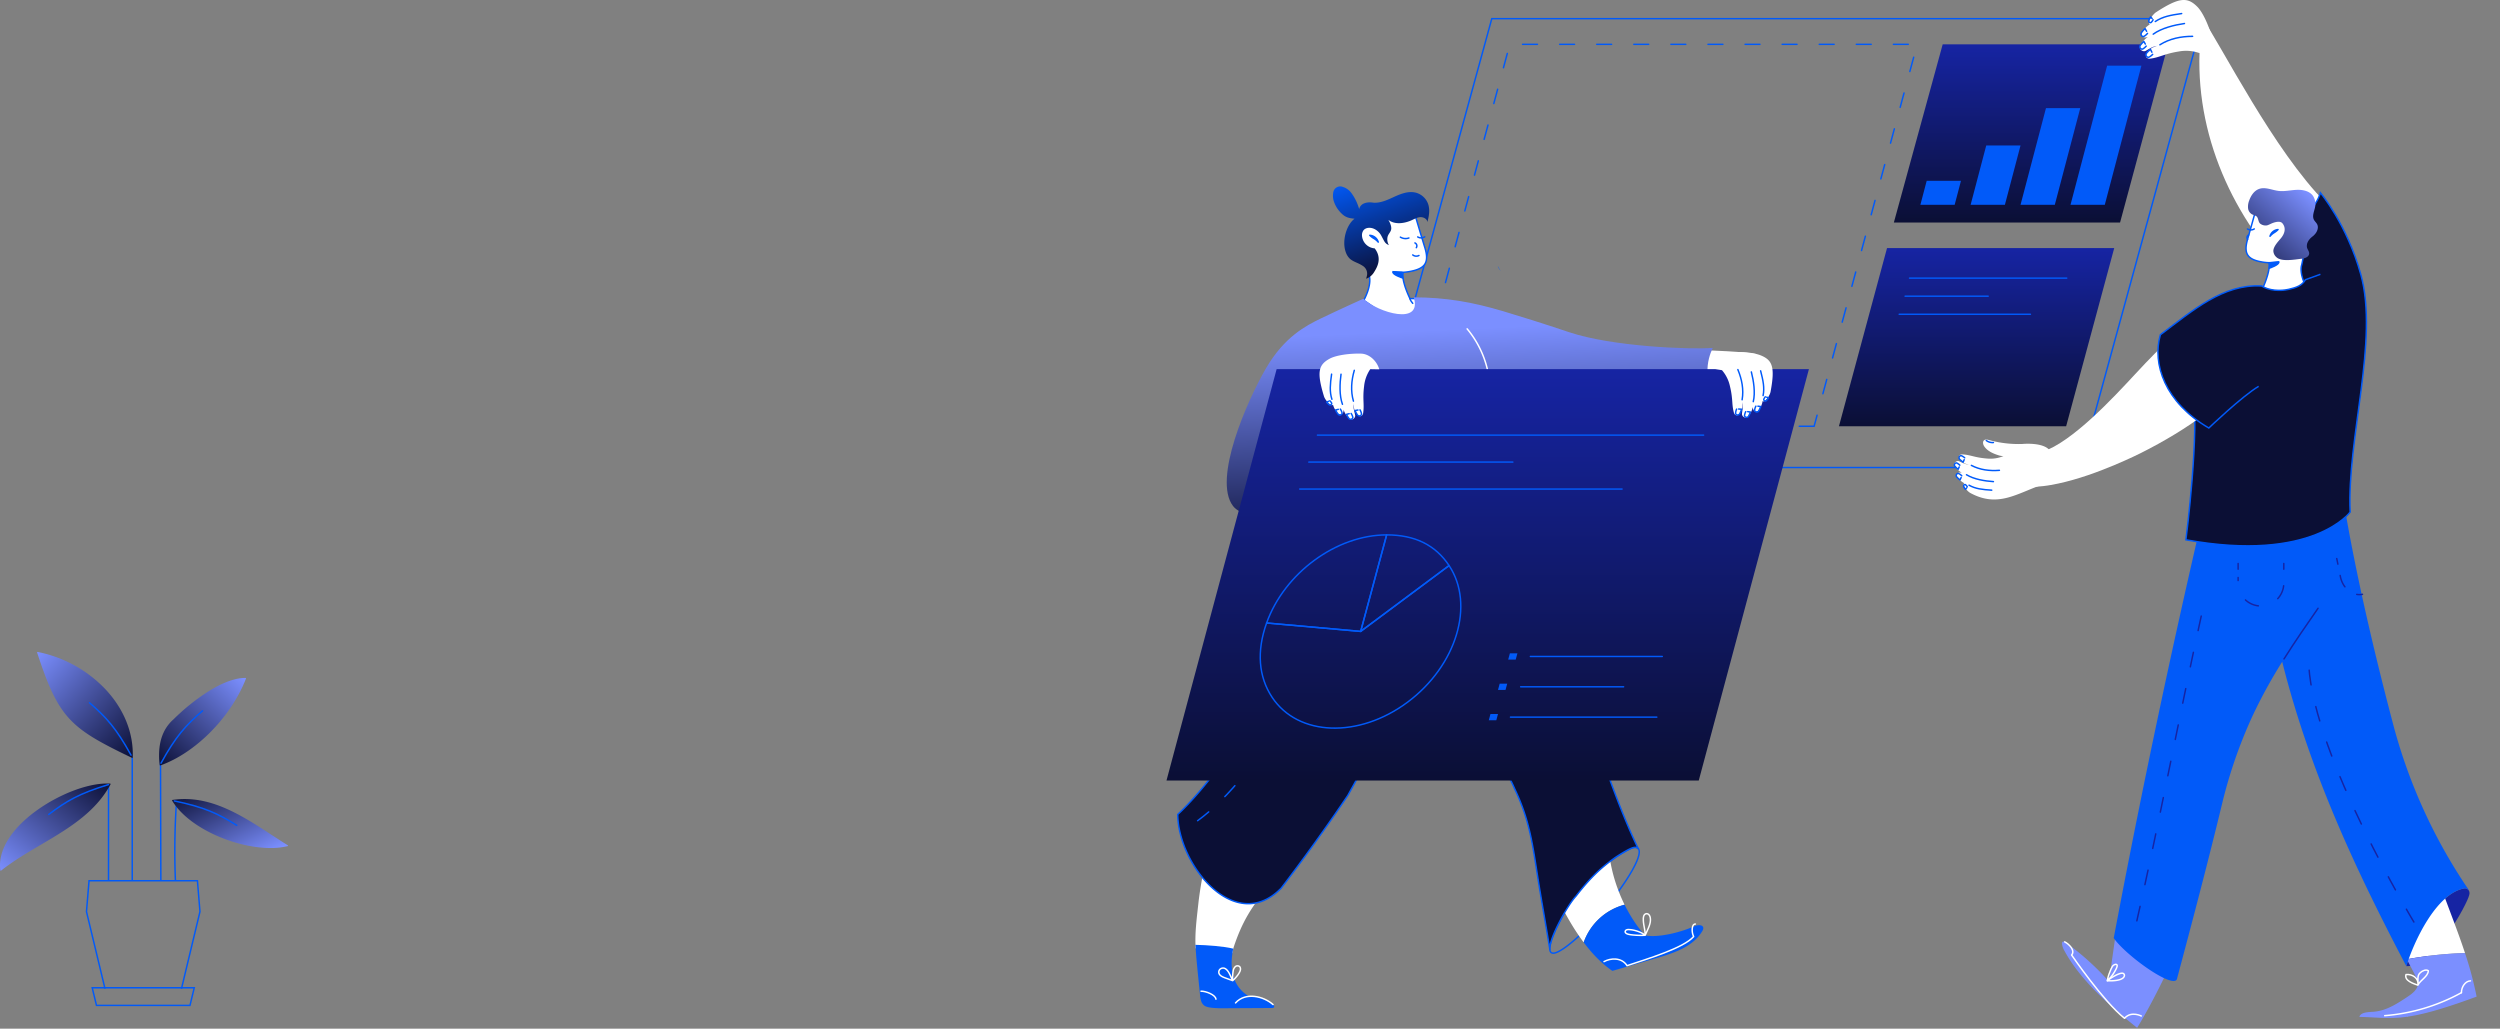 <svg xmlns="http://www.w3.org/2000/svg" xmlns:xlink="http://www.w3.org/1999/xlink" width="1685.396" height="693.489" viewBox="0 0 1685.396 693.489">
  <rect x="0" y="0" width="1685.396" height="693.489" fill="#808080" stroke="none"/>
  <defs>
    <linearGradient id="linear-gradient" x1="0.5" x2="0.5" y2="1" gradientUnits="objectBoundingBox">
      <stop offset="0" stop-color="#1624a3"/>
      <stop offset="1" stop-color="#0b0f35"/>
    </linearGradient>
    <linearGradient id="linear-gradient-3" x1="0.67" y1="-0.05" x2="-0.249" y2="1.07" gradientUnits="objectBoundingBox">
      <stop offset="0" stop-color="#7b8fff"/>
      <stop offset="1" stop-color="#0b0f35"/>
    </linearGradient>
    <linearGradient id="linear-gradient-4" x1="0.358" y1="-0.153" x2="0.735" y2="0.877" gradientUnits="objectBoundingBox">
      <stop offset="0" stop-color="#015af9"/>
      <stop offset="1" stop-color="#0b0f35"/>
    </linearGradient>
    <linearGradient id="linear-gradient-5" x1="0.381" y1="0.202" x2="0.436" y2="0.94" xlink:href="#linear-gradient-3"/>
    <linearGradient id="linear-gradient-6" x1="0.409" y1="0.145" x2="0.5" y2="1.084" xlink:href="#linear-gradient-3"/>
    <linearGradient id="linear-gradient-8" x1="1" x2="0" y2="1" gradientUnits="objectBoundingBox">
      <stop offset="0" stop-color="#0b0f35"/>
      <stop offset="1" stop-color="#7b8fff"/>
    </linearGradient>
    <linearGradient id="linear-gradient-9" x1="0" y1="0" x2="1" y2="1" xlink:href="#linear-gradient-3"/>
    <linearGradient id="linear-gradient-10" x1="1" y1="0.918" x2="0" y2="0" xlink:href="#linear-gradient-3"/>
    <linearGradient id="linear-gradient-11" x1="0.968" y1="0" x2="0" y2="1" xlink:href="#linear-gradient-3"/>
  </defs>
  <g id="Group_6885" data-name="Group 6885" transform="translate(-170.604 -401.961)">
    <g id="Group_6974" data-name="Group 6974">
      <g id="Group_6783" data-name="Group 6783" transform="translate(1001.443 401.961)">
        <g id="Group_6798" data-name="Group 6798" transform="translate(91.913 12.576)">
          <path id="Path_3500" data-name="Path 3500" d="M610.794,318.91h-479.5L214.25,16.3h479.5Z" transform="translate(-131.295 -16.301)" fill="none" stroke="#015af9" stroke-miterlimit="10" stroke-width="1"/>
          <g id="Group_6797" data-name="Group 6797" transform="translate(353.999 17.309)">
            <path id="Path_3501" data-name="Path 3501" d="M750.062,158.877h-152.5L630.492,38.738H782.481Z" transform="translate(-597.558 -38.738)" fill="url(#linear-gradient)"/>
            <path id="Path_3502" data-name="Path 3502" d="M775.057,151.182H751.945l24.69-93.806h23.112Z" transform="translate(-632.845 -42.998)" fill="#015af9"/>
            <path id="Path_3503" data-name="Path 3503" d="M725.422,94.469l-17.158,65.192h23.111l17.158-65.192Z" transform="translate(-622.861 -51.476)" fill="#015af9"/>
            <path id="Path_3504" data-name="Path 3504" d="M675.184,127.1,664.65,167.119h23.112L698.3,127.1Z" transform="translate(-612.892 -58.934)" fill="#015af9"/>
            <path id="Path_3505" data-name="Path 3505" d="M625,158.026l-4.253,16.161h23.111l4.253-16.161Z" transform="translate(-602.859 -66.003)" fill="#015af9"/>
          </g>
          <g id="Group_6796" data-name="Group 6796" transform="translate(316.984 154.666)">
            <path id="Path_3506" data-name="Path 3506" d="M702.741,336.93H549.575l32.42-120.138H735.16Z" transform="translate(-549.575 -216.791)" fill="url(#linear-gradient)"/>
            <line id="Line_280" data-name="Line 280" x1="105.949" transform="translate(47.608 20.266)" fill="none" stroke="#015af9" stroke-linecap="round" stroke-miterlimit="10" stroke-width="1"/>
            <line id="Line_281" data-name="Line 281" x1="55.972" transform="translate(44.611 32.451)" fill="none" stroke="#015af9" stroke-linecap="round" stroke-miterlimit="10" stroke-width="1"/>
            <line id="Line_282" data-name="Line 282" x1="88.426" transform="translate(40.638 44.636)" fill="none" stroke="#015af9" stroke-linecap="round" stroke-miterlimit="10" stroke-width="1"/>
          </g>
          <path id="Path_3507" data-name="Path 3507" d="M437.872,296.234H163.223l69.484-257.5h274.65Z" transform="translate(-137.631 -21.43)" fill="none" stroke="#015af9" stroke-linecap="round" stroke-miterlimit="10" stroke-width="1" stroke-dasharray="10 15"/>
        </g>
        <path id="Path_3522" data-name="Path 3522" d="M1010.609,883.811c4.009.109,8.456-1.016,11.133,2.793" transform="translate(-229.712 -201.988)" fill="none" stroke="#fff" stroke-linecap="round" stroke-linejoin="round" stroke-width="1"/>
        <g id="Group_6808" data-name="Group 6808" transform="translate(486.683)">
          <path id="Path_3498" data-name="Path 3498" d="M932.418,196.661c-43.361-40.511-71.1-98.037-69.007-157.885l.868-25.173c14.179,20.755,49.049,90.9,84.346,126.345Z" transform="translate(-698.105 -3.109)" fill="#fff"/>
          <g id="Group_6795" data-name="Group 6795" transform="translate(125.015)">
            <path id="Path_3508" data-name="Path 3508" d="M853.332,35.958l1.67.65c5.334-3.377,6.655-4.679,5.069-10.789-2.179-8.393-6.3-17.5-10.055-21.263-6.693-6.707-12.21-6.443-27.87,3.726-2.084,1.354-5.92,6.575-4.323,8.006l.234.114a15.139,15.139,0,0,0-5.14,5.272c-1.227,2.341.385,4.422,3.8,3.22l.065-.042a15.4,15.4,0,0,0-5.428,6.384c-.761,1.8,1.822,4.142,3.955,2.985,2.256-1.224,4.416-2.811,7.417-3.279l.292-.224,0,.115c-.578.214-1.17.437-1.792.673l-.653.25a9.788,9.788,0,0,0-4.267,3.424,7.475,7.475,0,0,0-.423.688c-.586,1.1-.88,2.592.545,3.38a2.928,2.928,0,0,0,1.784.3c6.636-.852,9.452-3.29,19.418-4.852a26.913,26.913,0,0,1,13.324.923Z" transform="translate(-811.216 0)" fill="#fff"/>
            <path id="Path_3509" data-name="Path 3509" d="M828.8,37.451c6.546-4.143,14.234-5.7,22.055-5.7" transform="translate(-815.235 -7.257)" fill="none" stroke="#015af9" stroke-linecap="round" stroke-miterlimit="10" stroke-width="1"/>
            <path id="Path_3510" data-name="Path 3510" d="M822.977,27.729c5.632-4.121,14.334-6.2,21.061-7.176" transform="translate(-813.904 -4.698)" fill="none" stroke="#015af9" stroke-linecap="round" stroke-miterlimit="10" stroke-width="1"/>
            <path id="Path_3511" data-name="Path 3511" d="M824.774,17.222c4.97-3.325,10.328-4.308,17.787-5.373" transform="translate(-814.315 -2.708)" fill="none" stroke="#015af9" stroke-linecap="round" stroke-miterlimit="10" stroke-width="1"/>
            <path id="Path_3512" data-name="Path 3512" d="M816.674,28.23a8.821,8.821,0,0,1-2.49,2.074c-.994.333-2.85-1.173-1.322-2.986a19.635,19.635,0,0,1,2.17-2.328l1.045,1.818" transform="translate(-811.46 -5.711)" fill="none" stroke="#015af9" stroke-linecap="round" stroke-linejoin="round" stroke-width="1"/>
            <path id="Path_3513" data-name="Path 3513" d="M815.566,39.358a8.57,8.57,0,0,1-2.422,2.017c-.967.325-2.773-1.142-1.286-2.905a19.132,19.132,0,0,1,2.111-2.266l1.016,1.77" transform="translate(-811.233 -8.275)" fill="none" stroke="#015af9" stroke-linecap="round" stroke-linejoin="round" stroke-width="1"/>
            <path id="Path_3514" data-name="Path 3514" d="M821.147,46.517a8.953,8.953,0,0,1-2.648,1.951c-1.028.278-2.818-1.361-1.16-3.106a19.979,19.979,0,0,1,2.34-2.229l.948,1.905" transform="translate(-812.461 -9.859)" fill="none" stroke="#015af9" stroke-linecap="round" stroke-linejoin="round" stroke-width="1"/>
            <path id="Path_3515" data-name="Path 3515" d="M821.966,16.728a6.172,6.172,0,0,1-1.347,1.826c-.621.393-2.135-.322-1.4-1.811a13.859,13.859,0,0,1,1.087-1.946l1.013,1.063" transform="translate(-813 -3.382)" fill="none" stroke="#015af9" stroke-linecap="round" stroke-linejoin="round" stroke-width="1"/>
          </g>
          <path id="Path_3516" data-name="Path 3516" d="M1044.15,828.78c5.021-16.223,19.991-48.9,39.034-52.4,2.7-.265,4.159,2.032,3.365,4.48-1.143,5.665-24.246,48.922-42.4,47.916" transform="translate(-739.441 -177.446)" fill="#1624a3"/>
          <path id="Path_3518" data-name="Path 3518" d="M1033.763,808.509c1.6,3.047,5.091,9.712,8.362,15.961a257.562,257.562,0,0,1,39.212-4.189c-.092-.293-.185-.586-.285-.879-4.652-14.032-10.145-27.756-15.19-41.619Z" transform="translate(-737.067 -177.771)" fill="#fff"/>
          <path id="Path_3519" data-name="Path 3519" d="M1003.152,875.919c22.819.447,29.284,4.721,79.026-13.67a235.178,235.178,0,0,0-7.838-29.376,257.545,257.545,0,0,0-39.212,4.189c2.569,4.922,5.006,9.581,6.287,12.011,1.936,3.834,1.327,6.326-.286,8.509s-4.058,3.8-6.449,5.385c-6.657,4.4-13.847,8.972-22.24,9.489-3.649.231-8.563.4-9.288,3.464" transform="translate(-730.071 -190.362)" fill="#7b8fff"/>
          <path id="Path_3521" data-name="Path 3521" d="M1103.406,857.183c-3.429.1-6.114,3.98-6.114,7.959" transform="translate(-755.433 -195.919)" fill="none" stroke="#fff" stroke-linecap="round" stroke-linejoin="round" stroke-width="1"/>
          <path id="Path_3523" data-name="Path 3523" d="M1025.3,882.991a127.564,127.564,0,0,0,51.687-15.491" transform="translate(-735.132 -198.277)" fill="none" stroke="#fff" stroke-linecap="round" stroke-linejoin="round" stroke-width="1"/>
          <path id="Path_3524" data-name="Path 3524" d="M777.084,830.288c-.777,4.728-.913,10.171-2.795,14.579a181.284,181.284,0,0,0-28.387-25.5c-.723-.531-1.828-1.025-2.411-.347a1.644,1.644,0,0,0-.251,1.215,12.957,12.957,0,0,0,1.79,4.9c10.73,19.835,31.242,37.629,48.868,51.689,3.132-5.06,6.364-10.808,9.465-16.624,1.107-2.071,2.187-4.148,3.252-6.206,1.924-3.731,3.755-7.4,5.441-10.852-7.711-12.135-21.334-27.706-30.835-38.506-.5,1.8-.913,3.621-1.263,5.456Z" transform="translate(-670.661 -183.909)" fill="#7b8fff"/>
          <path id="Path_3526" data-name="Path 3526" d="M782.9,855.568c1.816-1.609,8.2-5.648,10.45-5.023a1.433,1.433,0,0,1,1.053,1.514c-.393,3.614-8.85,3.7-11.5,3.508" transform="translate(-679.73 -194.386)" fill="none" stroke="#fff" stroke-linecap="round" stroke-linejoin="round" stroke-width="1"/>
          <path id="Path_3527" data-name="Path 3527" d="M782.9,853.8a26.556,26.556,0,0,0,5.484-7.169,10.148,10.148,0,0,0,1.075-2.523,1.257,1.257,0,0,0-.06-.966,1.027,1.027,0,0,0-.906-.39,3.236,3.236,0,0,0-2.432,1.856,21.719,21.719,0,0,0-1.563,3.535,24.226,24.226,0,0,0-1.6,5.657" transform="translate(-679.73 -192.621)" fill="none" stroke="#fff" stroke-linecap="round" stroke-linejoin="round" stroke-width="1"/>
          <path id="Path_3528" data-name="Path 3528" d="M745.61,823.1c2.784,1.315,7.335,5.851,4.662,8.865,0,0,21.427,31.319,35.67,42.648" transform="translate(-671.206 -188.129)" fill="none" stroke="#fff" stroke-linecap="round" stroke-linejoin="round" stroke-width="1"/>
          <path id="Path_3529" data-name="Path 3529" d="M809.547,887.7s-6.955-3.917-11.656,1.358" transform="translate(-683.156 -202.575)" fill="none" stroke="#fff" stroke-miterlimit="10" stroke-width="1"/>
          <path id="Path_3530" data-name="Path 3530" d="M903.223,546.511a343.591,343.591,0,0,0-20.594,37.1q-.771,1.636-1.523,3.29a321.853,321.853,0,0,0-19.764,57.853c-9.321,38.568-20.244,80.03-30.327,117.669h0c-2.725,6.634-34.324-15.827-42.689-27.865l.119.022q2.032-10.709,4.082-21.412,24.342-126.851,53.188-251.693L944.667,447.5c7.665,44.264,19.375,94.706,31.932,142.261A362.183,362.183,0,0,0,1025,698.1q1.32,1.983,2.666,3.954l-.16.142a3.193,3.193,0,0,0-2.793-.974c-19.042,3.493-34.012,36.173-39.033,52.4-34.28-65.279-64.948-130.83-83.659-205.173" transform="translate(-680.97 -102.281)" fill="#015af9"/>
          <line id="Line_283" data-name="Line 283" y2="3.857" transform="translate(222.117 379.878)" fill="none" stroke="#1624a3" stroke-linecap="round" stroke-linejoin="round" stroke-width="1"/>
          <path id="Path_3532" data-name="Path 3532" d="M927.864,510.277a15.394,15.394,0,0,1-30.685-1.785v-3.809" transform="translate(-705.849 -115.35)" fill="none" stroke="#1624a3" stroke-linecap="round" stroke-linejoin="round" stroke-width="1" stroke-dasharray="9.673 14.51"/>
          <line id="Line_284" data-name="Line 284" y1="3.857" transform="translate(191.33 379.878)" fill="none" stroke="#1624a3" stroke-linecap="round" stroke-linejoin="round" stroke-width="1"/>
          <path id="Path_3533" data-name="Path 3533" d="M1004.7,519.363a10.434,10.434,0,0,1-3.835.055" transform="translate(-729.548 -118.706)" fill="none" stroke="#1624a3" stroke-linecap="round" stroke-linejoin="round" stroke-width="1"/>
          <path id="Path_3534" data-name="Path 3534" d="M989.386,509.7a16.632,16.632,0,0,1-3.031-6.787l-.758-3.746" transform="translate(-726.058 -114.091)" fill="none" stroke="#1624a3" stroke-linecap="round" stroke-linejoin="round" stroke-width="1" stroke-dasharray="8.381 12.571"/>
          <line id="Line_285" data-name="Line 285" x1="0.765" y1="3.781" transform="translate(257.815 376.548)" fill="none" stroke="#1624a3" stroke-linecap="round" stroke-linejoin="round" stroke-width="1"/>
          <path id="Path_3535" data-name="Path 3535" d="M960.218,531.575c-7.765,11.191-15.557,22.426-22.954,34.152" transform="translate(-715.011 -121.497)" fill="none" stroke="#1624a3" stroke-linecap="round" stroke-linejoin="round" stroke-width="1"/>
          <path id="Path_3536" data-name="Path 3536" d="M851.674,538.388c-16.378,74.544-28.207,139.265-44.792,211.58" transform="translate(-685.21 -123.055)" fill="none" stroke="#1624a3" stroke-linecap="round" stroke-linejoin="round" stroke-width="1" stroke-dasharray="10 15"/>
          <path id="Path_3537" data-name="Path 3537" d="M1029.78,754.57s-67.045-110.64-70.849-172.718" transform="translate(-719.964 -132.989)" fill="none" stroke="#1624a3" stroke-linecap="round" stroke-linejoin="round" stroke-width="1" stroke-dasharray="10 15"/>
          <path id="Path_3538" data-name="Path 3538" d="M1051.823,857.94c1.678-3.508,6.9-5.8,7.069-9.759-1.615-1.1-4.1.077-5.389,1.287-2.6,2.2-1.2,5.664-1.68,8.472.774-4.777-3.715-7.578-7.974-7.188-1.3,4.165,4.942,6.067,7.974,7.188" transform="translate(-739.332 -193.761)" fill="none" stroke="#fff" stroke-linecap="round" stroke-linejoin="round" stroke-width="1"/>
          <path id="Path_3539" data-name="Path 3539" d="M856.144,298.956c4.955,29.936-4.592,103.463-4.592,103.463C937.191,418.1,962.27,383.725,962.27,383.725c-2.244-49.657,19.5-115.894,7.157-160.306-9.4-33.816-27.213-54.953-27.213-54.953s-4.366,19.5-37.455,32.616l10.714,26.864" transform="translate(-695.42 -38.505)" fill="#0b0f35" stroke="#015af9" stroke-width="1"/>
          <path id="Path_3541" data-name="Path 3541" d="M853.961,323.8c-11.3,9.532-13.424,10.814-25.271,19.663-11.771,8.792-30.52,19.411-43.829,25.635s-45.621,20.466-70.017,20.432l8.619-23.686c20.263-6.626,48.026-36.666,62.53-52.289,20.244-21.806,28.814-29.676,53.908-45.664" transform="translate(-664.174 -61.229)" fill="#fff"/>
          <g id="Group_6794" data-name="Group 6794" transform="translate(0 296.336)">
            <path id="Path_3542" data-name="Path 3542" d="M715.706,413.074l-5.656.9c-18.579,6.242-31.1,16.488-50.153,6.138-1.839-1-5.4-5.129-4.157-6.435l.189-.111a12.755,12.755,0,0,1-4.662-4.086c-1.184-1.884.032-3.737,2.975-2.953l.058.031a12.968,12.968,0,0,1-4.976-5c-.758-1.461,1.257-3.6,3.122-2.766,1.975.879,3.893,2.068,6.442,2.263l.259.169,0-.1c-.5-.142-1.011-.29-1.548-.448l-.564-.167a8.244,8.244,0,0,1-3.807-2.592,6.289,6.289,0,0,1-.4-.55c-.566-.888-.91-2.118.234-2.873a2.46,2.46,0,0,1,1.478-.368c5.625.278,8.149,2.139,16.617,2.793a22.658,22.658,0,0,0,11.122-1.652,11.278,11.278,0,0,1-3.006-.436c-3.718-1.156-7.555-2.759-9.82-5.927-.944-1.321-1.436-3.421-.122-4.374.91-.66,2.169-.365,3.254-.066A74.811,74.811,0,0,0,695.13,387.1s14.069-1.4,18.422,4.42,2.154,21.558,2.154,21.558" transform="translate(-649.162 -384.133)" fill="#fff"/>
            <path id="Path_3543" data-name="Path 3543" d="M677.105,384.959a6.889,6.889,0,0,0,4.788,1.362" transform="translate(-655.549 -384.322)" fill="none" stroke="#015af9" stroke-linecap="round" stroke-miterlimit="10" stroke-width="1"/>
            <path id="Path_3544" data-name="Path 3544" d="M664.07,406.7c5.767,3.046,12.322,3.849,18.886,3.334" transform="translate(-652.569 -389.292)" fill="none" stroke="#015af9" stroke-linecap="round" stroke-miterlimit="10" stroke-width="1"/>
            <path id="Path_3545" data-name="Path 3545" d="M659.8,414.879c5,3.088,12.44,4.261,18.15,4.636" transform="translate(-651.593 -391.161)" fill="none" stroke="#015af9" stroke-linecap="round" stroke-miterlimit="10" stroke-width="1"/>
            <path id="Path_3546" data-name="Path 3546" d="M662.032,424.027c4.39,2.463,8.953,2.936,15.283,3.338" transform="translate(-652.104 -393.252)" fill="none" stroke="#015af9" stroke-linecap="round" stroke-miterlimit="10" stroke-width="1"/>
            <path id="Path_3547" data-name="Path 3547" d="M654.54,415.292a7.422,7.422,0,0,0-2.226-1.576,1.431,1.431,0,0,0-.913,2.594,16.634,16.634,0,0,0,1.975,1.811l.756-1.6" transform="translate(-649.541 -390.89)" fill="none" stroke="#015af9" stroke-linecap="round" stroke-linejoin="round" stroke-width="1"/>
            <path id="Path_3548" data-name="Path 3548" d="M652.879,406.063a7.226,7.226,0,0,0-2.165-1.534,1.392,1.392,0,0,0-.889,2.523,16.19,16.19,0,0,0,1.922,1.762l.736-1.551" transform="translate(-649.184 -388.79)" fill="none" stroke="#015af9" stroke-linecap="round" stroke-linejoin="round" stroke-width="1"/>
            <path id="Path_3549" data-name="Path 3549" d="M657.09,399.649a7.531,7.531,0,0,0-2.351-1.463,1.453,1.453,0,0,0-.769,2.684,16.853,16.853,0,0,0,2.111,1.716l.67-1.662" transform="translate(-650.109 -387.342)" fill="none" stroke="#015af9" stroke-linecap="round" stroke-linejoin="round" stroke-width="1"/>
            <path id="Path_3550" data-name="Path 3550" d="M659.759,424.978a5.209,5.209,0,0,0-1.25-1.444c-.547-.289-1.771.411-1.055,1.611a11.668,11.668,0,0,0,1.041,1.562l.781-.959" transform="translate(-651.007 -393.124)" fill="none" stroke="#015af9" stroke-linecap="round" stroke-linejoin="round" stroke-width="1"/>
          </g>
          <path id="Path_3551" data-name="Path 3551" d="M925.347,215.093a30.875,30.875,0,0,1-10.08.208c-10.384-1.534-13.843-5.1-10.894-15.4,4.18-14.609,7.1-25.458,7.1-25.458a11.7,11.7,0,0,1,13.27-5.564c9.229,2.256,22.171,6.982,21.772,14.993s-5.628,33.253-5.628,33.253-2.286,5.214,3.726,16.236l-11.87,8.485-9.176,6.4-9.485,3.309-7.913-.206-5.29-3.806,1.7-6.921,5.712-4.14,5.879-2.692s5.914-12.526,4.613-17.89" transform="translate(-706.694 -38.504)" fill="#fff"/>
          <path id="Path_3552" data-name="Path 3552" d="M925.347,215.093a30.875,30.875,0,0,1-10.08.208c-10.384-1.534-13.843-5.1-10.894-15.4,4.18-14.609,7.1-25.458,7.1-25.458a11.7,11.7,0,0,1,13.27-5.564c9.229,2.256,22.171,6.982,21.772,14.993s-5.628,33.253-5.628,33.253-2.286,5.214,3.726,16.236l-11.87,8.485-9.176,6.4-9.485,3.309-7.913-.206-5.29-3.806,1.7-6.921,5.712-4.14,5.879-2.692s5.914-12.526,4.613-17.89" transform="translate(-706.694 -38.504)" fill="none" stroke="#015af9" stroke-linecap="round" stroke-linejoin="round" stroke-width="1"/>
          <path id="Path_3553" data-name="Path 3553" d="M924.425,233.125s7.033-2.355,6.305-4.218l-5.762.489Z" transform="translate(-712.076 -52.319)" fill="#015af9" stroke="#015af9" stroke-linecap="round" stroke-linejoin="round" stroke-width="1"/>
          <path id="Path_3555" data-name="Path 3555" d="M930.442,200.627a6.1,6.1,0,0,0-5.388,4.5,10.719,10.719,0,0,1,2.664-2.337,12.9,12.9,0,0,0,2.724-2.165" transform="translate(-712.221 -45.856)" fill="#015af9" stroke="#015af9" stroke-linecap="round" stroke-linejoin="round" stroke-width="1"/>
          <path id="Path_3557" data-name="Path 3557" d="M909.9,200.071a4.213,4.213,0,0,1-4.528.013" transform="translate(-707.72 -45.728)" fill="none" stroke="#015af9" stroke-linecap="round" stroke-linejoin="round" stroke-width="1"/>
          <path id="Path_3558" data-name="Path 3558" d="M906.129,205.222a2.073,2.073,0,0,0-.832,3.077" transform="translate(-707.618 -46.905)" fill="none" stroke="#015af9" stroke-linecap="round" stroke-linejoin="round" stroke-width="1"/>
          <path id="Path_3559" data-name="Path 3559" d="M928.98,188.1c-1.343-1.6-4.283-.969-6.362-.234-1.345.475-2.573,1.253-3.943,1.649a5.879,5.879,0,0,1-4.8-1.285c-1.276-1.318-1.009-3.687-2.416-4.865a11.565,11.565,0,0,0-2.77-1.176,5.425,5.425,0,0,1-2.85-4.251,11.235,11.235,0,0,1,.788-5.23c1.2-3.341,3.378-6.628,6.736-7.78,4.2-1.44,8.672.843,13.081,1.368,4.031.48,8.076-.535,12.131-.719s8.577.721,10.978,3.994a9.927,9.927,0,0,1,1.416,7.829c-.576,2.784-2.033,5.76-.748,8.3.576,1.137,1.637,1.973,2.209,3.112,1.169,2.327-.046,5.213-1.878,7.064s-.379.258-2.3,2.02-3.391,4.45-2.568,6.921c.416,1.248,1.388,2.353,1.358,3.668-.049,2.2-2.712,3.28-4.9,3.514-4.8.51-13.878,2.311-17.276-1.12a5.912,5.912,0,0,1-1.976-4.2c.115-3.008,3.168-6.149,5.091-8.465,2.631-3.168,3.643-6.957,1-10.114" transform="translate(-707.813 -37.588)" fill="url(#linear-gradient-3)"/>
          <path id="Path_3561" data-name="Path 3561" d="M894.978,315.237c-11.288,6.752-33.564,28.1-33.564,28.1-29.537-17.225-38.355-43.132-32.673-62.865,21.819-16.338,42.266-34.382,68.248-32.9,4.825,3.117,12.435,3.616,18.333,2.263,5.6-1.284,8.984-2.693,11.2-6.478l10.107-3.657" transform="translate(-689.835 -54.786)" fill="#0b0f35" stroke="#015af9" stroke-width="1"/>
        </g>
        <path id="Path_3574" data-name="Path 3574" d="M197.9,414.174a19.935,19.935,0,0,1-7.787,13.563" transform="translate(-42.178 -94.664)" fill="none" stroke="#015af9" stroke-linecap="round" stroke-linejoin="round" stroke-width="1"/>
        <path id="Path_3575" data-name="Path 3575" d="M286.982,402.411l6.948,5.834" transform="translate(-64.319 -91.976)" fill="none" stroke="#015af9" stroke-linecap="round" stroke-linejoin="round" stroke-width="1"/>
        <path id="Path_3576" data-name="Path 3576" d="M261.36,404.012a73.811,73.811,0,0,1,8.452,29.242" transform="translate(-58.463 -92.342)" fill="none" stroke="#015af9" stroke-linecap="round" stroke-linejoin="round" stroke-width="1"/>
        <path id="Path_3577" data-name="Path 3577" d="M249.122,411.886c-.981,1.2-1.715,3.8-.246,5.269a3.912,3.912,0,0,0,5.528-.258,3.666,3.666,0,0,0,.757-1.711C255.624,412.622,252.046,408.323,249.122,411.886Z" transform="translate(-55.42 -93.831)" fill="none" stroke="#015af9" stroke-linecap="round" stroke-linejoin="round" stroke-width="1"/>
        <path id="Path_3581" data-name="Path 3581" d="M249.415,513.253S232.922,553.953,218.5,582" transform="translate(-48.666 -117.31)" fill="none" stroke="#015af9" stroke-linecap="round" stroke-linejoin="round" stroke-width="1"/>
        <path id="Path_3590" data-name="Path 3590" d="M230.293,232.594s-.093.842,1.955,3.363" transform="translate(-51.362 -53.162)" fill="#015af9"/>
        <g id="Group_6793" data-name="Group 6793" transform="translate(-44.444 125.668)">
          <g id="Group_6790" data-name="Group 6790" transform="translate(7.588 186.854)">
            <path id="Path_3564" data-name="Path 3564" d="M358.1,802.369c0,.184.007.369.022.546.273,3.475,3.335,3.829,11.162-1.97,23-17.057,53.892-59.322,48.492-65.94l-.162-.177-.007-.007a3.253,3.253,0,0,0-2.722-.657c-2.818.3-11.782,6.153-13.339,7.281-9.3,6.721-16.26,13.228-25.806,25.548C370.431,772.564,358.1,794.268,358.1,802.369Z" transform="translate(-107.267 -475.363)" fill="none" stroke="#015af9" stroke-linecap="round" stroke-linejoin="round" stroke-width="1"/>
            <path id="Path_3565" data-name="Path 3565" d="M357.806,752.6c5.895,14.076,13.575,29.362,23.055,41.978a40.091,40.091,0,0,1,27.562-25.415,109.035,109.035,0,0,1-11.31-48.669Z" transform="translate(-107.191 -471.788)" fill="#fff"/>
            <path id="Path_3567" data-name="Path 3567" d="M34.4,805.787a143.164,143.164,0,0,1,24.682,3.293c.273-1.394.6-2.8.989-4.191,5.474-16.422,12.176-28.274,24.939-41.944L41.046,747.777a251.135,251.135,0,0,0-4.685,26.605c-1.3,12.035-2.582,21-1.962,31.405" transform="translate(-22.334 -478.942)" fill="#fff"/>
            <g id="Group_6788" data-name="Group 6788" transform="translate(11.907 324.438)">
              <path id="Path_3568" data-name="Path 3568" d="M34.242,823.146q.516,8.2,1.35,16.389l1.815,17.857c.249,2.474.653,5.208,3.017,6.865,2.3,1.616,9.407,1.681,12.5,1.656,7.886-.065,23.587-.13,33.038-.187,1.694-.016,1.822-1.241.592-2.334-7.085-6.3-16.217-5.493-16.217-5.493-11.368-6.767-13.285-19.262-10.594-32.174-6.355-1.584-17.568-2.408-25.5-2.579" transform="translate(-34.242 -823.146)" fill="#015af9"/>
              <path id="Path_3569" data-name="Path 3569" d="M96.18,875.713c-6.314-5.591-18.526-8.6-25.252-1.081" transform="translate(-43.863 -835.47)" fill="none" stroke="#fff" stroke-linecap="round" stroke-linejoin="round" stroke-width="1"/>
              <path id="Path_3570" data-name="Path 3570" d="M39.374,865.523c3.132-.1,9.8,2.407,10.063,5.371" transform="translate(-35.588 -834.258)" fill="none" stroke="#fff" stroke-linecap="round" stroke-linejoin="round" stroke-width="1"/>
              <path id="Path_3571" data-name="Path 3571" d="M64.992,852.338c1.861-1.647,5.691-5.909,5.215-8.281a2.453,2.453,0,0,0-.485-1.143,2.244,2.244,0,0,0-2.98,0,4.785,4.785,0,0,0-1.406,2.8,27.252,27.252,0,0,0-.344,6.627c-.969-1.856-2.08-5.028-3.435-6.653a5.226,5.226,0,0,0-1.934-1.616,3.067,3.067,0,0,0-2.978.41,2.71,2.71,0,0,0-.962,2.706c.418,1.733,2.4,2.62,4.147,3.26l5.161,1.893" transform="translate(-39.847 -828.181)" fill="none" stroke="#fff" stroke-linecap="round" stroke-linejoin="round" stroke-width="1"/>
            </g>
            <path id="Path_3573" data-name="Path 3573" d="M178.8,518c22.008,27.652,52.249,51.821,66.524,84.8,10.01,20.961,12.019,37.417,15.646,60.361,2.626,16.613,5.358,31.156,7.983,47.77h0c-.6-7.614,12.193-30.221,17.618-35.927,9.551-12.316,16.506-18.827,25.806-25.547,1.557-1.125,10.52-6.983,13.341-7.28a3.082,3.082,0,0,1,2.891.842l-.165-.178c-36.227-76.413-52.427-179.064-111.975-259.465-9.636,15.769-41.011,23.642-94.994,0C100.312,424.22,99.8,472.79,91.818,497.672c-5.757,17.957-11.577,36.06-20.884,52.46-12.415,21.876-34.4,52.676-52.831,69.79.331,34.369,38.888,81.316,69.717,49.709,13.58-17.672,30.945-41.687,44.921-62.5C155.957,565.234,161.7,554.518,178.8,518v0" transform="translate(-18.103 -383.377)" fill="#0b0f35" stroke="#015af9" stroke-linecap="round" stroke-linejoin="round" stroke-width="1"/>
            <g id="Group_6789" data-name="Group 6789" transform="translate(273.669 297.378)">
              <path id="Path_3566" data-name="Path 3566" d="M389.056,811.882c5.777,7.695,12.224,14.393,19.344,19.211q4.161-1.2,8.307-2.405,10.668-3.088,21.321-6.168c11.819-3.423,24.744-7.673,31-18.266a3.64,3.64,0,0,0,.664-2.036c-.177-2.612-4.161-2.139-6.544-1.048-8.248,3.785-23.844,7.828-32.734,6,0,0-7.134-7.274-13.8-20.7a40.091,40.091,0,0,0-27.562,25.415" transform="translate(-389.056 -786.467)" fill="#015af9"/>
              <path id="Path_3578" data-name="Path 3578" d="M407.635,829.486c4.359-2.47,12.028-2.965,15.5,2.729,13.118-4.354,38.4-11.917,44.924-19.651-1.458-2.708-1.5-8.416,1.156-8.423" transform="translate(-393.928 -791.102)" fill="none" stroke="#fff" stroke-linecap="round" stroke-linejoin="round" stroke-width="1"/>
              <path id="Path_3579" data-name="Path 3579" d="M440.46,809.209c-2.353.3-9.7.014-11.923-.808-.717-.265-1.519-.73-1.56-1.493a1.414,1.414,0,0,1,.873-1.272,3.535,3.535,0,0,1,1.607-.232c3.449.1,8.337,1.614,11,3.8.08-3.505-1.324-7.247-1.245-10.751a6.767,6.767,0,0,1,.3-2.223,2.287,2.287,0,0,1,1.555-1.5,2.133,2.133,0,0,1,1.974.757,4.056,4.056,0,0,1,.85,2.016c.494,2.938-.771,5.854-2.006,8.565l-1.429,3.136" transform="translate(-399.001 -788.626)" fill="none" stroke="#fff" stroke-linecap="round" stroke-linejoin="round" stroke-width="1"/>
            </g>
            <path id="Path_3580" data-name="Path 3580" d="M135.426,465.833C125.132,534.1,77.722,615.7,36.268,645.757" transform="translate(-22.867 -405.001)" fill="none" stroke="#015af9" stroke-linecap="round" stroke-linejoin="round" stroke-width="1" stroke-dasharray="10 15"/>
          </g>
          <g id="Group_6784" data-name="Group 6784" transform="translate(112.235)">
            <path id="Path_3584" data-name="Path 3584" d="M206.732,190.771a32.1,32.1,0,0,0,10.483.027c10.766-1.79,14.295-5.558,11.035-16.217-4.62-15.109-7.855-26.332-7.855-26.332a12.161,12.161,0,0,0-13.9-5.535c-9.552,2.519-22.917,9.15-22.351,17.471s6.476,32.986,6.476,32.986,2.474,5.377-3.569,16.948l12.5,8.6,9.659,6.476,9.923,3.261,8.222-.362,5.428-4.056-1.9-7.164-5.963-7.977h-6.734s-5.865-11.816-4.613-17.417" transform="translate(-166.29 -133.28)" fill="#fff" stroke="#015af9" stroke-width="1"/>
            <path id="Path_3587" data-name="Path 3587" d="M221.382,212.3s-7.355-2.317-6.633-4.266l6,.4Z" transform="translate(-174.308 -150.537)" fill="#015af9" stroke="#015af9" stroke-miterlimit="10" stroke-width="1"/>
            <path id="Path_3588" data-name="Path 3588" d="M193.606,174.79a6.341,6.341,0,0,1,5.686,4.58,11.143,11.143,0,0,0-2.813-2.38,13.414,13.414,0,0,1-2.873-2.2" transform="translate(-168.776 -141.82)" fill="#015af9" stroke="#015af9" stroke-linecap="round" stroke-linejoin="round" stroke-width="1"/>
            <path id="Path_3591" data-name="Path 3591" d="M230.293,232.594s-.089.8,1.869,3.217" transform="translate(-178.397 -156.979)" fill="none" stroke="#015af9" stroke-linecap="round" stroke-miterlimit="10" stroke-width="1"/>
            <path id="Path_3592" data-name="Path 3592" d="M221.566,176.444a6.576,6.576,0,0,0,5.718.583" transform="translate(-176.109 -142.254)" fill="none" stroke="#015af9" stroke-linecap="round" stroke-linejoin="round" stroke-width="1"/>
            <path id="Path_3593" data-name="Path 3593" d="M237.421,176.238a4.38,4.38,0,0,0,4.708-.072" transform="translate(-180.267 -142.181)" fill="none" stroke="#015af9" stroke-linecap="round" stroke-linejoin="round" stroke-width="1"/>
            <path id="Path_3594" data-name="Path 3594" d="M234.863,181.77a2.155,2.155,0,0,1,.923,3.183" transform="translate(-179.596 -143.651)" fill="none" stroke="#015af9" stroke-linecap="round" stroke-linejoin="round" stroke-width="1"/>
            <path id="Path_3595" data-name="Path 3595" d="M232.87,192.717a3.8,3.8,0,0,0,4.16.385" transform="translate(-179.073 -146.522)" fill="none" stroke="#015af9" stroke-linecap="round" stroke-linejoin="round" stroke-width="1"/>
            <path id="Path_3596" data-name="Path 3596" d="M197.27,152.628c4.061,3.211,9.851,2.6,14.674.724,2.149-.837,4.142-2.183,6.427-2.491s5.059.988,5.21,3.29c1.128-4.03,1.88-8.4.465-12.34a12.1,12.1,0,0,0-8.325-7.518c-4.814-1.192-9.812.7-14.326,2.755s-9.2,4.362-14.151,4.028c-4.069-.726-8.725.224-9.624,4.334a34.137,34.137,0,0,0-5-10.511,11.475,11.475,0,0,0-4.938-4.069l-1.2-.438a4.752,4.752,0,0,0-6.279,3.457,12.732,12.732,0,0,0,.239,6.028,20.045,20.045,0,0,0,5.157,8.349c2.352,2.42,4.769,3.358,8.908,3.636-5.8,4.473-8.544,15.365-5.938,22.538a11.464,11.464,0,0,0,2.373,4.058c1.83,1.906,4.381,2.7,6.692,3.845a20.937,20.937,0,0,1,2.738,1.585,6.191,6.191,0,0,1,2.426,6.638l-.477,1.815a10.2,10.2,0,0,0,5.3-4.37c2.085-3.312,5.671-9.366.449-16.107a9.2,9.2,0,0,1-8.542-8.463,5.605,5.605,0,0,1,.924-3.6c1.581-2.142,4.88-2.189,7.29-1.057a10.433,10.433,0,0,1,4.236,3.658c.6.913,1.06,1.913,1.585,2.873,1.155,2.106,1.559,3.33,4.1,4.419a7.643,7.643,0,0,1-1.041-4.778c.277-2.877,2.652-3.959,2.638-6.612s-1.994-5.678-1.994-5.678" transform="translate(-159.95 -130.1)" fill="url(#linear-gradient-4)"/>
          </g>
          <g id="Group_6792" data-name="Group 6792" transform="translate(40.62 74.785)">
            <path id="Path_3582" data-name="Path 3582" d="M245.633,260.286a66.672,66.672,0,0,1,15.347,39.205c.7,14.266-4.041,39.81-12.1,51.605-9.637,15.769-41.011,23.641-94.994,0,0,0-13.375-22.641-12.093-59.025" transform="translate(-83.835 -239.027)" fill="url(#linear-gradient-5)"/>
            <path id="Path_3598" data-name="Path 3598" d="M436.363,278.336s65.616.521,81.874,3.712L495.1,294.054s7.766-.746-22.572-1.879-36.169-13.839-36.169-13.839" transform="translate(-160.825 -243.761)" fill="#fff"/>
            <path id="Path_3599" data-name="Path 3599" d="M166.875,324.361c-41.429,62.366-90.371,60.025-99.74,47.813-13.888-18.1,9.584-71.1,22.054-92.6s26.965-28.945,37.383-33.981,28.412-13.185,28.412-13.185c10.074,9.476,39.976,18.221,33.95-.939,21.769.047,39.728,3.214,60.587,9.444,11.751,3.509,26.5,8.13,44.189,14.07,28.746,9.653,80.982,11.808,96.859,10.573,0,0-10.805,20.229,4.939,34.036" transform="translate(-62.877 -231.47)" fill="url(#linear-gradient-6)"/>
            <path id="Path_3601" data-name="Path 3601" d="M282.576,260.286a66.671,66.671,0,0,1,13.611,27.144" transform="translate(-120.494 -239.027)" fill="none" stroke="#fff" stroke-linecap="round" stroke-width="1"/>
          </g>
          <g id="Group_6791" data-name="Group 6791" transform="translate(0 123.188)">
            <path id="Path_3603" data-name="Path 3603" d="M364.834,574.427H6L80.262,297.079H439.1Z" transform="translate(-6 -297.079)" fill="url(#linear-gradient)"/>
            <line id="Line_286" data-name="Line 286" x2="260.332" transform="translate(101.766 44.488)" fill="none" stroke="#015af9" stroke-linecap="round" stroke-miterlimit="10" stroke-width="1"/>
            <line id="Line_287" data-name="Line 287" x2="137.531" transform="translate(95.951 62.665)" fill="none" stroke="#015af9" stroke-linecap="round" stroke-miterlimit="10" stroke-width="1"/>
            <line id="Line_288" data-name="Line 288" x2="217.277" transform="translate(89.837 80.842)" fill="none" stroke="#015af9" stroke-linecap="round" stroke-miterlimit="10" stroke-width="1"/>
            <line id="Line_289" data-name="Line 289" x2="88.884" transform="translate(245.332 193.707)" fill="none" stroke="#015af9" stroke-linecap="round" stroke-miterlimit="10" stroke-width="1"/>
            <line id="Line_290" data-name="Line 290" x2="69.378" transform="translate(238.79 214.155)" fill="none" stroke="#015af9" stroke-linecap="round" stroke-miterlimit="10" stroke-width="1"/>
            <line id="Line_291" data-name="Line 291" x2="98.619" transform="translate(231.913 234.603)" fill="none" stroke="#015af9" stroke-linecap="round" stroke-miterlimit="10" stroke-width="1"/>
            <path id="Path_3604" data-name="Path 3604" d="M164.028,520.134l-63.416-5.676c12.053-33.7,47.079-59.394,80.929-59.394Z" transform="translate(-33.114 -343.317)" fill="none" stroke="#015af9" stroke-linejoin="round" stroke-width="1"/>
            <path id="Path_3605" data-name="Path 3605" d="M162.5,527.485l59.6-44.392c17.5,26.284,5.006,67.5-27.932,92.062-32.961,24.577-73.872,23.135-91.344-3.219C93.59,558,92.306,540.768,99.089,521.808Z" transform="translate(-31.591 -350.668)" fill="none" stroke="#015af9" stroke-linejoin="round" stroke-width="1"/>
            <path id="Path_3606" data-name="Path 3606" d="M186.571,520.134l17.513-65.071c19.029,0,32.836,6.783,42.085,20.679Z" transform="translate(-55.657 -343.317)" fill="none" stroke="#015af9" stroke-linejoin="round" stroke-width="1"/>
            <path id="Path_3607" data-name="Path 3607" d="M326.456,567.511h-5.076l1.132-4.2h5.076Z" transform="translate(-91.012 -371.707)" fill="#015af9"/>
            <path id="Path_3608" data-name="Path 3608" d="M317.134,595.228h-5.076l1.132-4.2h5.076Z" transform="translate(-88.567 -378.976)" fill="#015af9"/>
            <path id="Path_3609" data-name="Path 3609" d="M308.719,622.945h-5.076l1.132-4.2h5.077Z" transform="translate(-86.36 -386.245)" fill="#015af9"/>
          </g>
          <g id="Group_6786" data-name="Group 6786" transform="translate(368.311 111.665)">
            <path id="Path_3610" data-name="Path 3610" d="M507.055,292.6h0a13.092,13.092,0,0,1,11.116-10.715c7.75-1.084,16.864.028,21.294,1.856,7.9,3.263,9.591,7.954,6.524,24.523-.408,2.206-3.436,7.208-5.18,6.371l-.176-.156a13.669,13.669,0,0,1-2.62,6.107c-1.527,1.833-3.819,1.207-4-2.053l.013-.069a13.89,13.89,0,0,1-3.448,6.731c-1.237,1.257-4.083-.088-3.855-2.265.241-2.3.817-4.654.17-7.317l.086-.321-.1.036c.021.556.04,1.127.058,1.727l.017.631a8.83,8.83,0,0,1-1.38,4.74,6.62,6.62,0,0,1-.428.591c-.717.871-1.857,1.63-3.006.714a2.63,2.63,0,0,1-.865-1.384c-1.583-5.827-.523-9.017-2.666-17.865a24.282,24.282,0,0,0-5.374-10.789Z" transform="translate(-507.055 -281.459)" fill="#fff"/>
            <path id="Path_3611" data-name="Path 3611" d="M532.814,317.848c1.191-6.889-.164-13.837-2.867-20.357" transform="translate(-513.058 -285.664)" fill="none" stroke="#015af9" stroke-linecap="round" stroke-miterlimit="10" stroke-width="1"/>
            <path id="Path_3612" data-name="Path 3612" d="M543.57,319.679c1.49-6.119.218-14.094-1.3-20.038" transform="translate(-516.292 -286.228)" fill="none" stroke="#015af9" stroke-linecap="round" stroke-miterlimit="10" stroke-width="1"/>
            <path id="Path_3613" data-name="Path 3613" d="M552.415,315.316c1.055-5.293.023-10.1-1.667-16.686" transform="translate(-518.513 -285.962)" fill="none" stroke="#015af9" stroke-linecap="round" stroke-miterlimit="10" stroke-width="1"/>
            <path id="Path_3614" data-name="Path 3614" d="M546.108,330.922a7.946,7.946,0,0,0-.868,2.792,1.534,1.534,0,0,0,2.946.071,17.841,17.841,0,0,0,1.191-2.614l-1.877-.242" transform="translate(-517.068 -294.431)" fill="none" stroke="#015af9" stroke-linecap="round" stroke-linejoin="round" stroke-width="1"/>
            <path id="Path_3615" data-name="Path 3615" d="M536.852,335.931a7.741,7.741,0,0,0-.845,2.716,1.493,1.493,0,0,0,2.867.069,17.322,17.322,0,0,0,1.159-2.543l-1.827-.236" transform="translate(-514.647 -295.744)" fill="none" stroke="#015af9" stroke-linecap="round" stroke-linejoin="round" stroke-width="1"/>
            <path id="Path_3616" data-name="Path 3616" d="M528.556,333.6a8.076,8.076,0,0,0-.712,2.882c.123.953,2.108,1.879,2.991-.106a18.033,18.033,0,0,0,1.049-2.721l-1.917-.132" transform="translate(-512.503 -295.112)" fill="none" stroke="#015af9" stroke-linecap="round" stroke-linejoin="round" stroke-width="1"/>
            <path id="Path_3617" data-name="Path 3617" d="M554.647,322.387a5.576,5.576,0,0,0-1.057,1.754,1.075,1.075,0,0,0,1.993.54,12.442,12.442,0,0,0,1.247-1.58l-1.236-.478" transform="translate(-519.257 -292.193)" fill="none" stroke="#015af9" stroke-linecap="round" stroke-linejoin="round" stroke-width="1"/>
          </g>
          <g id="Group_6785" data-name="Group 6785" transform="translate(103.189 112.711)">
            <path id="Path_3618" data-name="Path 3618" d="M187.958,293.47h0c-1.61-5.526-6.581-10.417-12.335-10.571-7.9-.212-16.928,1.1-21.17,3.436-7.566,4.169-8.73,9.068-3.778,25.357.66,2.169,4.265,6.849,5.921,5.811l.159-.176a13.8,13.8,0,0,0,3.32,5.836c1.74,1.667,3.971.78,3.781-2.514l-.021-.068a14.041,14.041,0,0,0,4.222,6.368c1.385,1.122,4.089-.55,3.614-2.71-.5-2.286-1.346-4.58-1-7.327l-.123-.311.1.025c.042.561.087,1.136.137,1.74l.054.634a8.932,8.932,0,0,0,1.921,4.6,6.7,6.7,0,0,0,.5.545c.818.792,2.048,1.426,3.1.377a2.668,2.668,0,0,0,.713-1.487c.93-6.029-.494-9.112.657-18.238a24.537,24.537,0,0,1,4.175-11.439Z" transform="translate(-147.687 -282.877)" fill="#fff"/>
            <path id="Path_3619" data-name="Path 3619" d="M178.228,318.935c-1.975-6.782-1.4-13.911.577-20.762" transform="translate(-155.376 -286.888)" fill="none" stroke="#015af9" stroke-linecap="round" stroke-miterlimit="10" stroke-width="1"/>
            <path id="Path_3620" data-name="Path 3620" d="M168.039,321.99c-2.187-5.975-1.811-14.125-.964-20.265" transform="translate(-152.597 -287.82)" fill="none" stroke="#015af9" stroke-linecap="round" stroke-miterlimit="10" stroke-width="1"/>
            <path id="Path_3621" data-name="Path 3621" d="M158.593,318.608c-1.657-5.195-1.164-10.137-.213-16.941" transform="translate(-150.262 -287.804)" fill="none" stroke="#015af9" stroke-linecap="round" stroke-miterlimit="10" stroke-width="1"/>
            <path id="Path_3622" data-name="Path 3622" d="M165.531,333.6a8.027,8.027,0,0,1,1.187,2.7c.041.956-1.748,2.2-2.95.4a17.977,17.977,0,0,1-1.491-2.49l1.857-.455" transform="translate(-151.514 -296.179)" fill="none" stroke="#015af9" stroke-linecap="round" stroke-linejoin="round" stroke-width="1"/>
            <path id="Path_3623" data-name="Path 3623" d="M175.43,337.581a7.817,7.817,0,0,1,1.155,2.632,1.508,1.508,0,0,1-2.871.393,17.557,17.557,0,0,1-1.451-2.422l1.807-.443" transform="translate(-154.133 -297.223)" fill="none" stroke="#015af9" stroke-linecap="round" stroke-linejoin="round" stroke-width="1"/>
            <path id="Path_3624" data-name="Path 3624" d="M183.482,334.321a8.166,8.166,0,0,1,1.04,2.813c-.016.971-1.9,2.125-3.014.231a18.287,18.287,0,0,1-1.361-2.613l1.909-.349" transform="translate(-156.2 -296.368)" fill="none" stroke="#015af9" stroke-linecap="round" stroke-linejoin="round" stroke-width="1"/>
            <path id="Path_3625" data-name="Path 3625" d="M156.331,326a5.623,5.623,0,0,1,1.259,1.641,1.085,1.085,0,0,1-1.94.767,12.564,12.564,0,0,1-1.43-1.445l1.187-.62" transform="translate(-149.401 -294.187)" fill="none" stroke="#015af9" stroke-linecap="round" stroke-linejoin="round" stroke-width="1"/>
          </g>
        </g>
        <rect id="Rectangle_4048" data-name="Rectangle 4048" width="853.283" height="693.489" transform="translate(1.274)" fill="none"/>
      </g>
      <g id="Group_6685" data-name="Group 6685" transform="translate(170.604 841.453)">
        <line id="Line_262" data-name="Line 262" y1="64.823" transform="translate(73.156 89.436)" fill="none" stroke="#015af9" stroke-miterlimit="10" stroke-width="1"/>
        <g id="Group_6684" data-name="Group 6684" transform="translate(0 0)">
          <g id="Group_6686" data-name="Group 6686">
            <path id="Path_3347" data-name="Path 3347" d="M196.129,165.341c15.633-16.776,44.012-30.021,61.951-28.922a.326.326,0,0,1,.267.478c-10.24,19.133-28.964,30.144-47.071,40.793-9.122,5.364-18.554,10.911-26.7,17.4a.323.323,0,0,1-.2.071.325.325,0,0,1-.323-.283c-1.258-9.5,2.919-19.71,12.077-29.538" transform="translate(-183.832 -47.636)" fill="url(#linear-gradient-8)"/>
            <line id="Line_263" data-name="Line 263" y1="83.109" transform="translate(89.149 71.15)" fill="none" stroke="#015af9" stroke-miterlimit="10" stroke-width="1"/>
            <path id="Path_3348" data-name="Path 3348" d="M160.91.111a.328.328,0,0,1,.305-.1,86.416,86.416,0,0,1,45.1,24.539c12.921,13.446,19.668,30,19,46.618a.326.326,0,0,1-.157.265.322.322,0,0,1-.167.047.318.318,0,0,1-.141-.033c-41.67-20.025-49.422-26.483-64-71.016a.325.325,0,0,1,.065-.316" transform="translate(-135.836 -0.001)" fill="url(#linear-gradient-9)"/>
            <path id="Path_3349" data-name="Path 3349" d="M116,208.672a494.178,494.178,0,0,1,.7-52.915" transform="translate(2.259 -54.414)" fill="none" stroke="#015af9" stroke-miterlimit="10" stroke-width="1"/>
            <path id="Path_3350" data-name="Path 3350" d="M.031,153.217a.327.327,0,0,1,.247-.183c25.037-3.707,46.492,10.294,67.243,23.833,3.615,2.359,7.03,4.586,10.491,6.741a.325.325,0,0,1-.094.592,48.847,48.847,0,0,1-11.509,1.256c-9.561,0-20.63-2.17-31.444-6.3C18.85,173,6.124,163.654.046,153.524a.328.328,0,0,1-.015-.306" transform="translate(115.998 -53.251)" fill="url(#linear-gradient-10)"/>
            <path id="Path_3351" data-name="Path 3351" d="M131.983,192.669c-.078-26.239-.156-56.481-.234-82.719" transform="translate(-23.542 -38.411)" fill="none" stroke="#015af9" stroke-miterlimit="10" stroke-width="1"/>
            <path id="Path_3352" data-name="Path 3352" d="M53.229,54.9A140.584,140.584,0,0,1,75.746,36.692c10.16-6.514,19.162-9.87,26.061-9.724a.325.325,0,0,1,.3.444C92,53.361,68.271,77.431,44.4,85.945a.315.315,0,0,1-.109.02.324.324,0,0,1-.17-.048.328.328,0,0,1-.153-.236c-1.2-9.293-.566-22.18,9.262-30.784" transform="translate(63.723 -9.42)" fill="url(#linear-gradient-11)"/>
            <path id="Path_3353" data-name="Path 3353" d="M185.979,157.608c11.943-9.084,20.549-14.12,40.318-20.151" transform="translate(-153.141 -48.021)" fill="none" stroke="#015af9" stroke-linecap="round" stroke-miterlimit="10" stroke-width="1"/>
            <path id="Path_3354" data-name="Path 3354" d="M162.643,52.688c11.345,9.822,18.041,17.21,28,35.317" transform="translate(-102.307 -18.407)" fill="none" stroke="#015af9" stroke-linecap="round" stroke-miterlimit="10" stroke-width="1"/>
            <path id="Path_3355" data-name="Path 3355" d="M116.562,61.014c-11.345,9.822-18.041,17.21-28,35.317" transform="translate(19.98 -21.315)" fill="none" stroke="#015af9" stroke-linecap="round" stroke-miterlimit="10" stroke-width="1"/>
            <path id="Path_3356" data-name="Path 3356" d="M95.15,170.846c-12.716-7.965-21.743-12.2-41.977-16.416" transform="translate(64.417 -53.95)" fill="none" stroke="#015af9" stroke-linecap="round" stroke-miterlimit="10" stroke-width="1"/>
            <path id="Path_3358" data-name="Path 3358" d="M155.245,309.9l11.512-47.935h0l.971-4.044-1.722-20.835H92.945l-1.73,20.835L103.706,309.9" transform="translate(-32.916 -82.825)" fill="none" stroke="#015af9" stroke-miterlimit="10" stroke-width="1"/>
            <path id="Path_3360" data-name="Path 3360" d="M165.938,348.993,164.09,356.6l-1.036,4.28H100.028l-2.884-11.891Z" transform="translate(-34.981 -122.571)" fill="none" stroke="#015af9" stroke-miterlimit="10" stroke-width="1"/>
          </g>
        </g>
      </g>
    </g>
  </g>
</svg>
